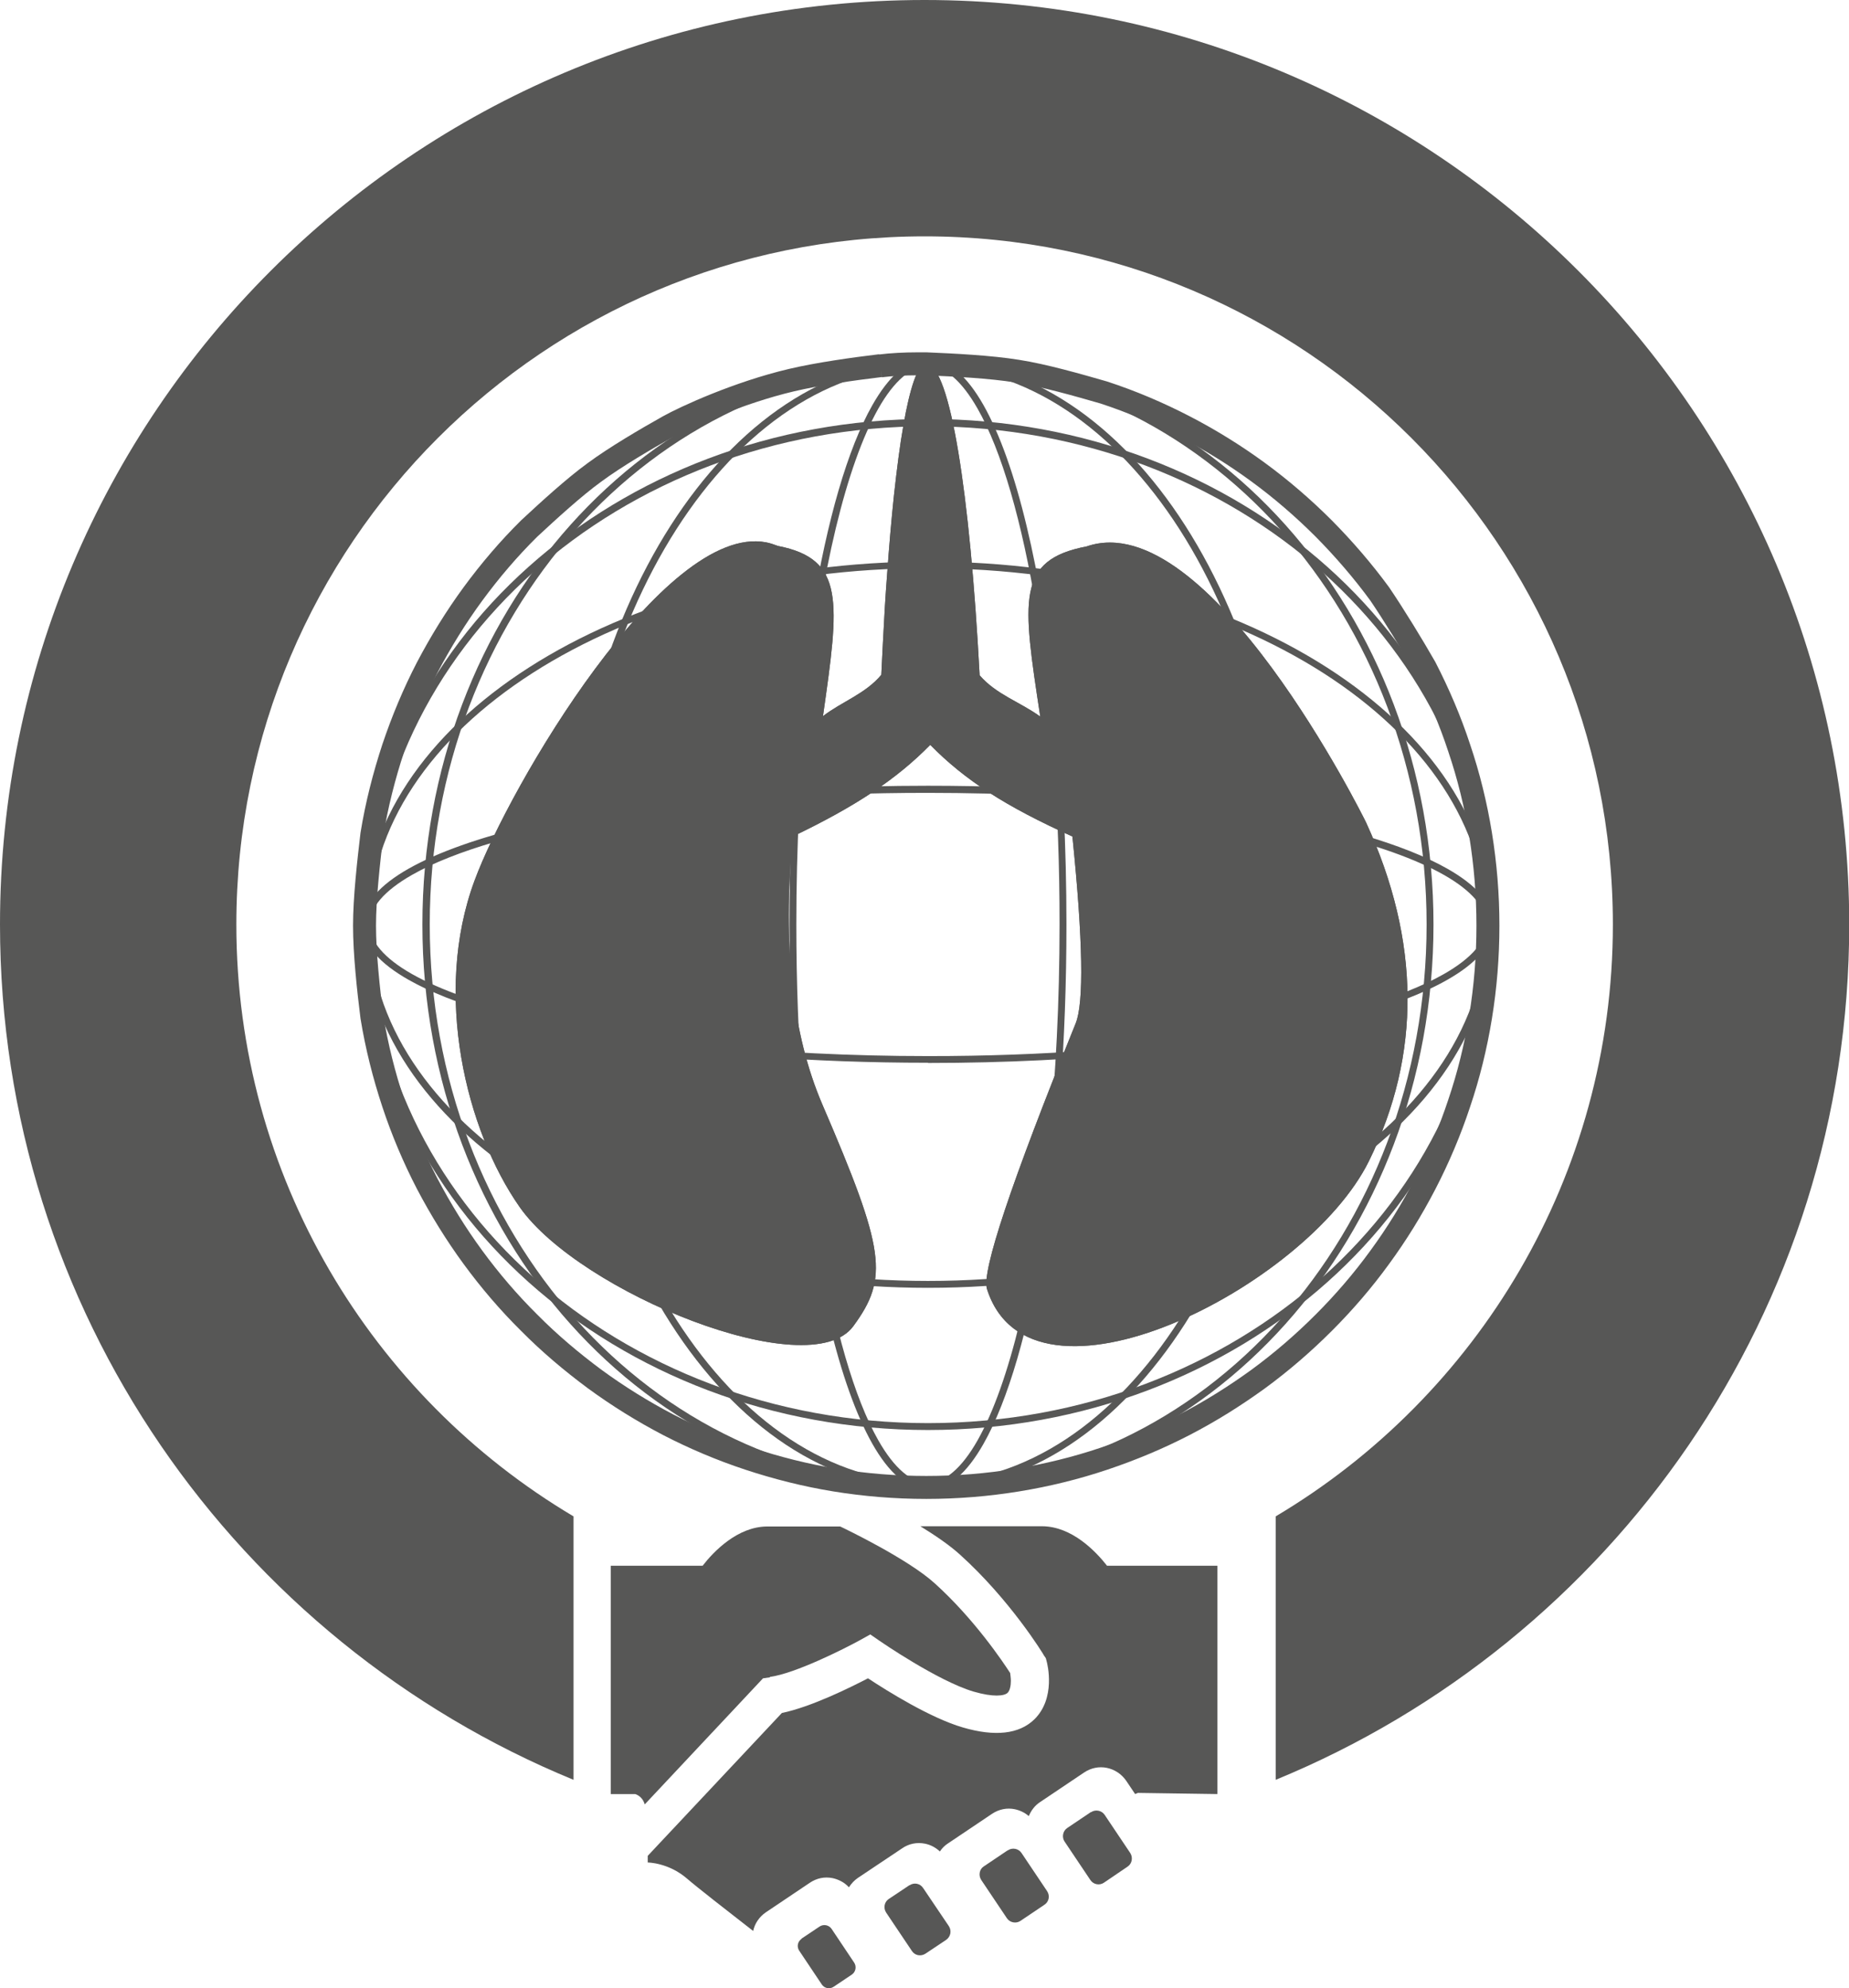 <?xml version="1.0" encoding="UTF-8"?><svg xmlns="http://www.w3.org/2000/svg" xmlns:xlink="http://www.w3.org/1999/xlink" id="Layer_1" version="1.1" viewBox="0 0 80.5 86.56"><defs><style> .st0 { clip-path: url(#clippath-1); } .st1 { fill: none; stroke: #575756; stroke-miterlimit: 10; } .st2 { fill: #575756; } .st3 { clip-path: url(#clippath); } </style><clipPath id="clippath"><path class="st2" d="M40.23,15.86c-.15.08-.3.32-.44.72-.16.46-.32,1.12-.46,1.95-.15.84-.28,1.86-.41,3.04-.11,1.04-.21,2.2-.3,3.46-.07.92-.13,1.91-.18,2.94-.02.46-.05.93-.07,1.41-.69.83-1.71,1.16-2.54,1.8.71-4.98.97-6.84-1.96-7.41-.16-.06-.36-.13-.53-.16-4.44-.82-11.16,10.62-12.68,14.73-1.82,4.91-.38,10.87,1.97,14.22,2.6,3.7,12.61,7.78,14.52,5.18,1.55-2.11,1.39-3.29-1.35-9.66q-1.96-4.57-1.29-11.66c2.74-1.31,4.53-2.5,5.99-3.99,1.51,1.54,3.3,2.69,6.19,3.99q.69,6.79.14,8.14-4.22,10.43-3.86,11.56c1.91,6.01,13.91-.06,16.63-5.57,2.28-4.63,2.24-9.59-.12-14.73-.06-.14-6.86-13.86-12.17-12.03-3.07.59-2.8,2.3-2.02,7.41-.86-.63-1.92-.96-2.64-1.8-.42-7.97-1.29-13.46-2.3-13.54,0,0-.02,0-.02,0l-.1.03Z"/></clipPath><clipPath id="clippath-1"><path class="st1" d="M38.33,15.92c-1.17.14-2.73.36-3.87.63-2.33.55-4.62,1.6-5.37,2.02-.98.55-2.29,1.32-3.2,1.99-.91.66-2.02,1.68-2.85,2.45-.89.88-1.7,1.83-2.45,2.85-.74,1.01-1.4,2.08-1.99,3.2-.58,1.12-1.07,2.29-1.48,3.51-.4,1.22-.72,2.47-.93,3.76-.14,1.19-.32,2.77-.32,3.97s.17,2.78.32,3.97c.21,1.29.53,2.55.93,3.76.4,1.21.9,2.39,1.48,3.51.59,1.12,1.25,2.19,1.99,3.2.74,1.01,1.56,1.97,2.45,2.85.88.89,1.84,1.7,2.85,2.45,1.01.74,2.09,1.41,3.2,1.99,1.12.58,2.3,1.08,3.51,1.48,1.21.4,2.47.72,3.76.93,1.29.21,2.62.32,3.97.32s2.67-.11,3.96-.32c1.29-.21,2.55-.52,3.77-.93,1.22-.41,2.39-.9,3.51-1.48,1.12-.58,2.19-1.25,3.21-1.99,1.01-.74,1.96-1.56,2.85-2.45.88-.88,1.7-1.83,2.44-2.85.74-1.01,1.4-2.08,1.98-3.2.58-1.12,1.08-2.3,1.48-3.51.41-1.21.72-2.47.93-3.76.21-1.29.32-2.61.32-3.97s-.11-2.67-.32-3.97c-.21-1.29-.52-2.55-.93-3.76-.4-1.22-.9-2.38-1.48-3.51-.56-.98-1.35-2.27-1.98-3.2-.74-1.01-1.56-1.96-2.44-2.85-.89-.89-1.84-1.71-2.85-2.45-1.01-.74-2.09-1.41-3.21-1.99-1.12-.58-2.29-1.08-3.51-1.48-1.11-.32-2.61-.75-3.77-.93-1.17-.19-2.77-.27-3.96-.32-.13,0-.26,0-.4,0-.53,0-1.13.03-1.6.09"/></clipPath></defs><g><path class="st2" d="M40.23,15.86c-.15.08-.3.32-.44.72-.16.46-.32,1.12-.46,1.95-.15.84-.28,1.86-.41,3.04-.11,1.04-.21,2.2-.3,3.46-.07.92-.13,1.91-.18,2.94-.02.46-.05.93-.07,1.41-.69.83-1.71,1.16-2.54,1.8.71-4.98.97-6.84-1.96-7.41-.16-.06-.36-.13-.53-.16-4.44-.82-11.16,10.62-12.68,14.73-1.82,4.91-.38,10.87,1.97,14.22,2.6,3.7,12.61,7.78,14.52,5.18,1.55-2.11,1.39-3.29-1.35-9.66q-1.96-4.57-1.29-11.66c2.74-1.31,4.53-2.5,5.99-3.99,1.51,1.54,3.3,2.69,6.19,3.99q.69,6.79.14,8.14-4.22,10.43-3.86,11.56c1.91,6.01,13.91-.06,16.63-5.57,2.28-4.63,2.24-9.59-.12-14.73-.06-.14-6.86-13.86-12.17-12.03-3.07.59-2.8,2.3-2.02,7.41-.86-.63-1.92-.96-2.64-1.8-.42-7.97-1.29-13.46-2.3-13.54,0,0-.02,0-.02,0l-.1.03Z"/><g class="st3"><path class="st2" d="M40.34,64.73c-1.35,0-2.68-.11-3.97-.32-1.29-.21-2.55-.52-3.76-.93-1.22-.41-2.39-.9-3.51-1.48-1.12-.58-2.19-1.25-3.2-1.99-1.01-.74-1.96-1.56-2.85-2.45-.88-.88-1.7-1.83-2.45-2.85-.74-1.01-1.4-2.08-1.99-3.21-.58-1.12-1.07-2.29-1.48-3.51-.4-1.22-.72-2.47-.93-3.76-.42-3.48-.42-4.45,0-7.93.21-1.29.53-2.55.93-3.76.41-1.22.9-2.38,1.48-3.51.59-1.12,1.25-2.19,1.99-3.2.75-1.01,1.56-1.96,2.45-2.85,1.76-1.64,5.44-5.04,11.42-6.46,6.47-1.53,11.11-.18,13.61.54,1.22.4,2.39.9,3.51,1.48,1.12.58,2.19,1.25,3.21,1.99,1.01.74,1.96,1.56,2.85,2.45.88.88,1.7,1.83,2.44,2.85.63.94,1.43,2.22,1.98,3.2.58,1.12,1.08,2.29,1.48,3.51.4,1.22.72,2.47.93,3.76.21,1.29.32,2.62.32,3.97s-.11,2.68-.32,3.97c-.21,1.29-.52,2.55-.93,3.76-.4,1.21-.9,2.39-1.48,3.51-.58,1.12-1.24,2.19-1.98,3.21-.74,1.01-1.56,1.96-2.44,2.85-.89.89-1.84,1.7-2.85,2.45-1.01.74-2.08,1.41-3.21,1.99-1.12.58-2.29,1.08-3.51,1.48-1.21.4-2.47.72-3.77.93-1.29.21-2.61.32-3.96.32"/><path class="st2" d="M40.32,15.83c-.28,0-.47,0-.58,0,.18,0,.42,0,.6,0h-.01Z"/></g></g><g><g class="st0"><path class="st2" d="M40.32,15.83c-.28,0-.47,0-.58,0,.18,0,.42,0,.6,0h-.01Z"/></g><path class="st1" d="M38.33,15.92c-1.17.14-2.73.36-3.87.63-2.33.55-4.62,1.6-5.37,2.02-.98.55-2.29,1.32-3.2,1.99-.91.66-2.02,1.68-2.85,2.45-.89.88-1.7,1.83-2.45,2.85-.74,1.01-1.4,2.08-1.99,3.2-.58,1.12-1.07,2.29-1.48,3.51-.4,1.22-.72,2.47-.93,3.76-.14,1.19-.32,2.77-.32,3.97s.17,2.78.32,3.97c.21,1.29.53,2.55.93,3.76.4,1.21.9,2.39,1.48,3.51.59,1.12,1.25,2.19,1.99,3.2.74,1.01,1.56,1.97,2.45,2.85.88.89,1.84,1.7,2.85,2.45,1.01.74,2.09,1.41,3.2,1.99,1.12.58,2.3,1.08,3.51,1.48,1.21.4,2.47.72,3.76.93,1.29.21,2.62.32,3.97.32s2.67-.11,3.96-.32c1.29-.21,2.55-.52,3.77-.93,1.22-.41,2.39-.9,3.51-1.48,1.12-.58,2.19-1.25,3.21-1.99,1.01-.74,1.96-1.56,2.85-2.45.88-.88,1.7-1.83,2.44-2.85.74-1.01,1.4-2.08,1.98-3.2.58-1.12,1.08-2.3,1.48-3.51.41-1.21.72-2.47.93-3.76.21-1.29.32-2.61.32-3.97s-.11-2.67-.32-3.97c-.21-1.29-.52-2.55-.93-3.76-.4-1.22-.9-2.38-1.48-3.51-.56-.98-1.35-2.27-1.98-3.2-.74-1.01-1.56-1.96-2.44-2.85-.89-.89-1.84-1.71-2.85-2.45-1.01-.74-2.09-1.41-3.21-1.99-1.12-.58-2.29-1.08-3.51-1.48-1.11-.32-2.61-.75-3.77-.93-1.17-.19-2.77-.27-3.96-.32-.13,0-.26,0-.4,0-.53,0-1.13.03-1.6.09"/></g><g><path class="st2" d="M33.52,73.01c1.1-.15,3.21-1.21,3.92-1.6l.45-.25.42.29s2.52,1.74,4.08,2.2c.86.25,1.34.19,1.48.05.1-.1.14-.31.14-.52,0-.12-.02-.24-.03-.34-.31-.48-1.56-2.35-3.29-3.91-1.18-1.07-3.94-2.39-4.11-2.47h-3.17c-1.3,0-2.35,1.1-2.82,1.71h-4v9.94h1.07c.19.07.34.21.41.45l5.15-5.49.29-.04Z"/><path class="st2" d="M39.6,82.08c.2-.13.46-.08.59.12l1.12,1.66c.13.2.08.46-.12.6l-.9.6c-.2.13-.46.08-.59-.12l-1.12-1.67c-.13-.2-.08-.46.11-.59l.9-.6Z"/><path class="st2" d="M43.88,80.56c.19-.13.46-.08.59.11l1.12,1.67c.13.2.08.46-.12.59l-1.04.7c-.19.13-.46.08-.59-.11l-1.12-1.67c-.13-.2-.08-.47.11-.59l1.04-.7Z"/><path class="st2" d="M47.5,78.9c.19-.13.46-.08.59.11l1.12,1.67c.12.19.08.46-.12.59l-1.03.7c-.19.13-.46.08-.59-.12l-1.12-1.67c-.13-.19-.08-.46.11-.59l1.04-.7Z"/><path class="st2" d="M35.51,83.93h.95c.21,0,.38.17.38.38v1.76c0,.21-.17.38-.38.38h-.95c-.21,0-.37-.17-.37-.37v-1.77c0-.21.17-.37.37-.37Z" transform="translate(-41.29 34.39) rotate(-33.78)"/><path class="st2" d="M48.19,68.16c-.48-.61-1.52-1.71-2.83-1.71h-5.29c.65.4,1.28.83,1.73,1.24,2.17,1.96,3.61,4.3,3.66,4.4l.07.1.03.11c.05.17.41,1.64-.53,2.56-.66.64-1.71.76-3.11.35-1.41-.41-3.3-1.59-4.13-2.14-.81.42-2.49,1.25-3.75,1.51-.36.38-5.84,6.22-5.84,6.22v.29s.9,0,1.71.7c.44.38,1.76,1.41,2.88,2.28.07-.32.26-.61.55-.81l1.92-1.29c.3-.2.64-.27.99-.2.27.06.52.19.71.4.1-.16.23-.3.39-.41l1.93-1.29c.29-.2.64-.27.99-.2.25.05.47.17.65.34.09-.14.21-.26.35-.35l1.92-1.29c.3-.2.65-.27.99-.2.23.05.44.15.61.3.1-.24.26-.46.49-.61l1.92-1.29c.3-.2.65-.27.99-.2.34.07.64.27.84.56,0,0,.16.24.39.58l.12-.05,3.46.05v-9.94h-4.81Z"/></g><path class="st2" d="M0,40.25c0,16.82,10.32,31.22,24.97,37.24v-11.47c-8.79-5.22-14.68-14.81-14.68-25.77,0-16.55,13.42-29.96,29.97-29.96s29.96,13.42,29.96,29.96c0,10.96-5.9,20.55-14.68,25.77v11.47c14.65-6.02,24.97-20.42,24.97-37.24C80.5,18.02,62.48,0,40.25,0S0,18.02,0,40.25"/><path class="st2" d="M62.26,40.25h-.15c0,6.72-2.43,12.79-6.36,17.19-3.93,4.4-9.35,7.11-15.34,7.11s-11.41-2.72-15.34-7.11c-3.93-4.4-6.36-10.47-6.36-17.19s2.43-12.79,6.36-17.19c3.93-4.4,9.35-7.11,15.34-7.11s11.41,2.72,15.34,7.11c3.93,4.4,6.36,10.48,6.36,17.19h.3c0-6.79-2.46-12.94-6.44-17.39s-9.48-7.21-15.57-7.21-11.59,2.76-15.57,7.21c-3.98,4.45-6.44,10.6-6.44,17.39s2.46,12.94,6.44,17.39c3.98,4.45,9.48,7.21,15.57,7.21s11.59-2.76,15.57-7.21c3.98-4.45,6.44-10.6,6.44-17.39h-.15Z"/><path class="st2" d="M56.06,40.25h-.15c0,6.73-1.75,12.81-4.56,17.21-2.82,4.4-6.69,7.09-10.95,7.09-4.26,0-8.13-2.7-10.95-7.09-2.82-4.4-4.56-10.48-4.56-17.21s1.75-12.82,4.56-17.21c2.82-4.4,6.69-7.1,10.95-7.09,4.26,0,8.13,2.7,10.95,7.09,2.82,4.4,4.56,10.48,4.56,17.21h.3c0-6.78-1.76-12.92-4.61-17.37-2.85-4.45-6.81-7.23-11.2-7.23-4.39,0-8.35,2.78-11.2,7.23-2.85,4.45-4.61,10.59-4.61,17.37,0,6.78,1.76,12.92,4.61,17.37,2.85,4.45,6.81,7.23,11.2,7.23,4.39,0,8.35-2.78,11.2-7.23,2.85-4.45,4.61-10.59,4.61-17.37h-.15Z"/><path class="st2" d="M46.28,40.25h-.15c0,6.74-.66,12.85-1.72,17.26-.53,2.2-1.16,3.98-1.85,5.2-.69,1.22-1.44,1.85-2.16,1.85-.72,0-1.46-.62-2.16-1.85-2.08-3.66-3.57-12.35-3.57-22.46,0-6.74.66-12.85,1.72-17.26.53-2.2,1.16-3.98,1.85-5.2.69-1.22,1.44-1.85,2.16-1.85.72,0,1.46.62,2.16,1.85,2.09,3.66,3.58,12.35,3.57,22.46h.3c0-6.76-.66-12.89-1.73-17.33-.53-2.22-1.17-4.02-1.88-5.28-.71-1.25-1.51-1.99-2.42-2-.91,0-1.71.75-2.42,2-2.14,3.77-3.61,12.46-3.61,22.61,0,6.76.66,12.88,1.73,17.33.53,2.22,1.17,4.02,1.88,5.28.71,1.25,1.51,1.99,2.42,2,.91,0,1.71-.75,2.42-2,2.14-3.77,3.61-12.46,3.61-22.61h-.15Z"/><path class="st2" d="M40.4,62.11v-.15c-6.71,0-12.79-2.43-17.19-6.36-4.4-3.93-7.11-9.35-7.11-15.34s2.72-11.41,7.11-15.34c4.4-3.93,10.48-6.36,17.19-6.36s12.79,2.43,17.19,6.36c4.4,3.93,7.11,9.35,7.11,15.34s-2.72,11.41-7.11,15.34c-4.4,3.93-10.47,6.36-17.19,6.36v.3c6.79,0,12.94-2.46,17.39-6.44,4.46-3.98,7.21-9.48,7.21-15.57s-2.76-11.59-7.21-15.57c-4.45-3.98-10.6-6.44-17.39-6.44s-12.94,2.46-17.39,6.44c-4.46,3.98-7.21,9.48-7.21,15.57s2.76,11.59,7.21,15.57c4.45,3.98,10.6,6.44,17.39,6.44v-.15Z"/><path class="st2" d="M40.4,55.92v-.15c-6.73,0-12.81-1.75-17.21-4.57-4.4-2.82-7.1-6.69-7.1-10.95,0-4.26,2.7-8.13,7.1-10.95,4.4-2.82,10.48-4.57,17.21-4.56,6.73,0,12.81,1.75,17.21,4.56,4.4,2.82,7.09,6.69,7.09,10.95,0,4.26-2.7,8.13-7.09,10.95-4.4,2.82-10.48,4.57-17.21,4.57v.3c6.78,0,12.92-1.76,17.37-4.61,4.45-2.85,7.23-6.81,7.23-11.2,0-4.39-2.78-8.35-7.23-11.2-4.45-2.85-10.59-4.61-17.37-4.61s-12.92,1.76-17.37,4.61c-4.45,2.85-7.23,6.81-7.23,11.2,0,4.39,2.78,8.35,7.23,11.2,4.46,2.85,10.6,4.61,17.37,4.61v-.15Z"/><path class="st2" d="M40.4,46.13v-.15c-6.74,0-12.85-.66-17.26-1.72-2.2-.53-3.98-1.16-5.2-1.85-1.22-.69-1.85-1.44-1.85-2.16,0-.72.62-1.46,1.85-2.16,3.66-2.09,12.35-3.58,22.46-3.57,6.74,0,12.85.66,17.26,1.72,2.21.53,3.98,1.16,5.2,1.85,1.22.69,1.85,1.44,1.85,2.16,0,.72-.62,1.46-1.85,2.16-3.66,2.09-12.35,3.58-22.46,3.57v.3c6.76,0,12.89-.66,17.33-1.73,2.22-.54,4.02-1.17,5.28-1.89,1.25-.71,1.99-1.51,2-2.42,0-.91-.75-1.71-2-2.42-3.77-2.14-12.46-3.61-22.61-3.61-6.76,0-12.88.66-17.33,1.73-2.22.53-4.02,1.17-5.28,1.88-1.25.71-1.99,1.51-2,2.42,0,.91.75,1.71,2,2.42,3.77,2.14,12.46,3.61,22.61,3.61v-.15Z"/></svg>